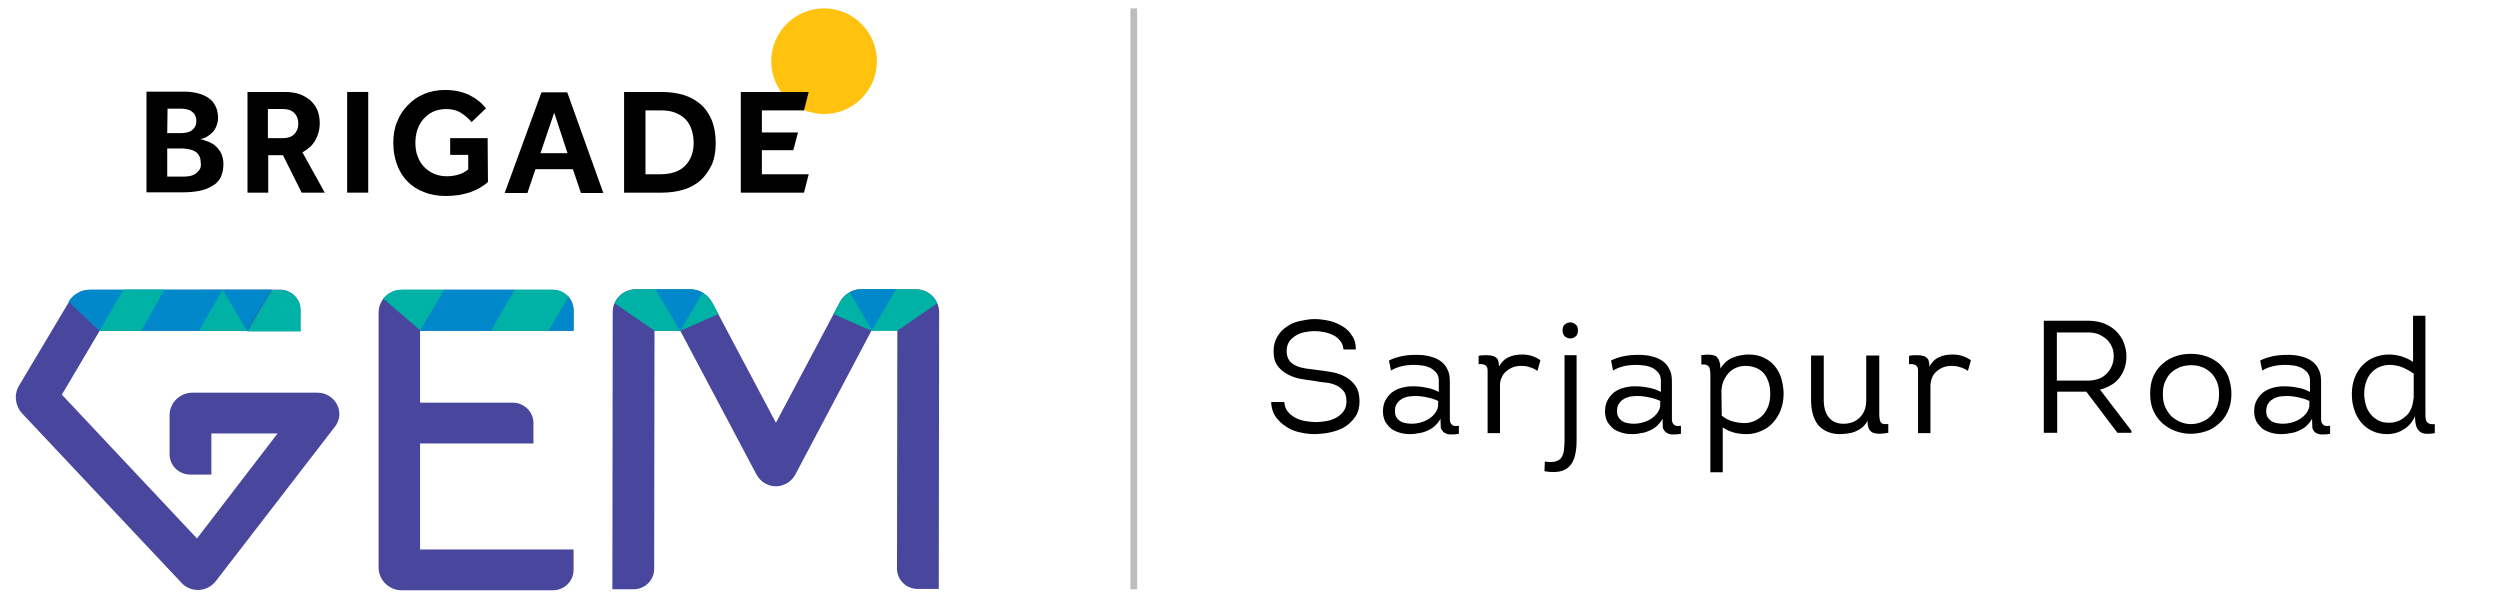 <?xml version="1.0" encoding="utf-8"?>
<!-- Generator: Adobe Illustrator 25.2.1, SVG Export Plug-In . SVG Version: 6.00 Build 0)  -->
<svg version="1.1" id="Layer_1" xmlns="http://www.w3.org/2000/svg" xmlns:xlink="http://www.w3.org/1999/xlink" x="0px" y="0px"
	 viewBox="0 0 747.5 181.2" style="enable-background:new 0 0 747.5 181.2;" xml:space="preserve">
<style type="text/css">
	.st0{fill:#FFC20E;}
	.st1{fill:#49479D;}
	.st2{fill:#00B2A5;}
	.st3{fill:#0088CB;}
	.st4{fill:none;stroke:#BCBCBC;stroke-width:2;stroke-miterlimit:10;}
</style>
<path class="st0" d="M246.4,2.5c-8.7,0-15.8,7.1-15.8,15.8s7.1,15.8,15.8,15.8s15.8-7.1,15.8-15.8C262.2,9.6,255.1,2.5,246.4,2.5"/>
<path d="M66,53c0.5-1.1,0.8-2.4,0.8-3.9c0-1.2-0.2-2.2-0.6-3.1c-0.4-0.9-1-1.6-1.6-2.2c-0.6-0.6-1.3-1-2-1.3s-1.3-0.5-1.9-0.7
	l-0.8-0.2l0.8-0.2c0.3-0.1,0.8-0.3,1.3-0.6s1-0.7,1.5-1.2c0.5-0.5,0.9-1.1,1.2-1.9c0.3-0.7,0.5-1.6,0.5-2.5c0-1-0.2-2-0.5-2.9
	c-0.4-0.9-0.9-1.8-1.7-2.5s-1.9-1.3-3.1-1.7c-1.3-0.4-2.9-0.7-4.7-0.7H43.8v30.1H55c1.8,0,3.5-0.2,4.9-0.5s2.7-0.8,3.7-1.5
	C64.6,55,65.4,54.1,66,53 M50.1,32.5h4.3c0.5,0,1,0.1,1.5,0.2c0.5,0.1,1,0.3,1.4,0.6s0.8,0.7,1,1.1c0.3,0.5,0.4,1.1,0.4,1.8
	s-0.1,1.2-0.4,1.7c-0.3,0.5-0.6,0.8-1,1.1s-0.9,0.5-1.4,0.6s-1,0.2-1.6,0.2H50L50.1,32.5L50.1,32.5z M59.6,50.8
	c-0.4,0.5-0.8,1-1.4,1.3c-0.5,0.3-1.1,0.5-1.8,0.6c-0.6,0.1-1.2,0.1-1.7,0.1H50v-8.4h4.7c0.5,0,1.1,0.1,1.7,0.2
	c0.6,0.1,1.2,0.3,1.8,0.6c0.5,0.3,1,0.7,1.3,1.3c0.4,0.6,0.5,1.3,0.5,2.1C60.2,49.5,60,50.3,59.6,50.8"/>
<path d="M90.2,57.6h6.9l-6.7-12.1l0.3-0.1c1.5-0.9,2.8-2,3.6-3.5c0.8-1.4,1.3-3.1,1.3-5.1c0-1.3-0.2-2.5-0.6-3.6s-1.1-2.1-2-3
	c-0.9-0.8-2-1.5-3.3-2s-2.9-0.7-4.6-0.7H74v30.1h6.2V46.4h4.4L90.2,57.6z M80.1,32.6h4.6c1.4,0,2.5,0.4,3.3,1.2s1.2,1.9,1.2,3.2
	c0,1.2-0.4,2.3-1.2,3.1c-0.8,0.8-1.9,1.2-3.3,1.2h-4.6V32.6z"/>
<rect x="103.8" y="27.5" width="6.3" height="30.1"/>
<path d="M145.8,41.3h-11.2v5h5.4v4.3l-0.1,0.1c-0.8,0.7-1.8,1.2-2.8,1.5s-2.2,0.5-3.4,0.5c-1.4,0-2.6-0.2-3.8-0.7s-2.2-1.2-3-2
	c-0.9-0.9-1.5-1.9-2-3.2c-0.5-1.2-0.7-2.6-0.7-4.1c0-1.4,0.2-2.7,0.6-3.9s1-2.3,1.8-3.2s1.8-1.7,2.9-2.2s2.5-0.8,3.9-0.8
	c1.8,0,3.3,0.4,4.5,1.2c1.1,0.7,2.2,1.6,3.1,2.7l4.3-4.1c-1.3-1.7-3-3-5-4c-2.1-1-4.5-1.5-7.2-1.5c-2.3,0-4.4,0.4-6.3,1.2
	c-1.9,0.8-3.5,1.9-4.9,3.4c-1.4,1.4-2.5,3.1-3.2,5c-0.8,1.9-1.1,4-1.1,6.3s0.4,4.5,1.1,6.4s1.7,3.6,3.1,5c1.3,1.4,3,2.5,4.9,3.2
	c1.9,0.8,4.2,1.2,6.6,1.2c2.7,0,5.1-0.4,7.2-1.1c2-0.7,3.9-1.7,5.4-3.1L145.8,41.3L145.8,41.3z"/>
<path d="M171.3,50.6l2.4,7.1h6.7l-10.8-30.1h-7.7l-11,30.1h6.8l2.4-7.1H171.3z M165.7,33.7l4,12.1h-8.1L165.7,33.7z"/>
<path d="M212.8,49.3c0.8-1.8,1.2-4,1.2-6.5c0-2.6-0.4-4.9-1.2-6.9c-0.8-1.9-1.9-3.5-3.3-4.7c-1.4-1.2-3.1-2.2-5.1-2.8
	c-2-0.6-4.2-0.9-6.5-0.9h-11.3v30.1h11.3c2.3,0,4.5-0.3,6.5-0.9c2-0.6,3.7-1.6,5.1-2.8C210.8,52.7,211.9,51.1,212.8,49.3
	 M204.8,49.6c-1.7,1.7-4.2,2.5-7.3,2.5H193V33h4.5c1.7,0,3.2,0.2,4.4,0.7s2.3,1.1,3.1,2c0.8,0.8,1.4,1.9,1.8,3.1
	c0.4,1.2,0.6,2.5,0.6,4C207.4,45.6,206.5,47.9,204.8,49.6"/>
<polygon points="227.8,52.1 227.8,44.9 237.2,44.9 238.6,39.6 227.8,39.6 227.8,33 240.4,33 241.8,27.5 221.5,27.5 221.5,57.6 
	240.4,57.6 241.8,52.1 "/>
<g>
	<g>
		<path class="st1" d="M280.8,93.3c0-3.7-3.1-6.8-6.9-6.8h-16.4c-2.7,0-5.2,1.5-6.4,3.9l-19.1,36l-19.1-36c-1.2-2.3-3.8-3.9-6.4-3.9
			h-16.4c-3.8,0-6.9,3-6.9,6.8l-0.1,82.9c0,0,2.8,0,6.3,0c3.4,0,6.2-2.7,6.2-6.1l0.1-71.2h7.7l22.8,43c1.2,2.2,3.4,3.5,5.8,3.5
			c2.4,0,4.7-1.4,5.8-3.5l22.8-43.1h7.7l-0.1,71.2c0,3.4,2.8,6.1,6.2,6.1c3.4,0,6.3,0,6.3,0L280.8,93.3z"/>
		<g>
			<path class="st2" d="M212.9,90.4c-1.2-2.3-3.8-3.9-6.4-3.9h-16.4c-2.4,0-4.6,1.3-5.8,3.2c-0.2,0.3-0.5,1-0.5,1l11.9,8.2h7.7
				l11.4-5L212.9,90.4z"/>
			<path class="st3" d="M203.4,98.9l6.7-11.4c0,0-0.4-0.2-0.7-0.3c-0.9-0.4-1.9-0.6-2.9-0.6H196L203.4,98.9z"/>
		</g>
		<g>
			<path class="st2" d="M251.1,90.4c1.2-2.3,3.8-3.9,6.4-3.9h16.4c2.4,0,4.6,1.3,5.8,3.2c0.2,0.3,0.5,1,0.5,1l-11.9,8.2h-7.7
				l-11.4-5L251.1,90.4z"/>
			<path class="st3" d="M260.7,98.8l-6.6-11.4c0,0,0.2-0.2,0.5-0.3c0.9-0.4,1.9-0.6,2.9-0.6h10.4L260.7,98.8z"/>
		</g>
	</g>
	<g>
		<path class="st1" d="M100.8,121c-1.1-2.2-3.4-3.6-5.9-3.6H57.6c-3.8,0-6.9,3-6.9,6.8v11.6c0,3.4,2.8,6.1,6.2,6.1s6.3,0,6.3,0
			v-12.3H83L58.9,161l-40.4-43l11.3-19.1h60c0,0,0-2.8,0-6.2c0-3.4-2.8-6.1-6.2-6.1l-56.7,0.1c-2.6,0-5,1.4-6.3,3.6l-5.9,9.9
			l-9,15.1c-1.6,2.6-1.2,6,0.9,8.3l47.7,50.7c1.3,1.4,3.1,2.1,4.9,2.1c0.1,0,0.2,0,0.3,0c2-0.1,3.8-1.1,5-2.6l35.4-45.9
			C101.7,125.8,101.9,123.2,100.8,121z"/>
		<path class="st3" d="M81.2,86.6H26.9c-2.6,0-5.1,1.4-6.4,3.6l9.2,8.7h44.1L81.2,86.6z"/>
		<polygon class="st2" points="59.5,98.9 73.8,98.9 66.6,86.6 		"/>
		<path class="st2" d="M89.9,92.7c0-2.2-1.1-4.1-3-5.2c-0.1,0-0.2-0.1-0.2-0.1c-0.8-0.5-1.7-0.6-2.3-0.7c-0.4,0-0.6,0-0.6,0h-2.5
			l-7.4,12.4h11.8h0.5l0,0h3.7C89.9,98.9,89.8,96.1,89.9,92.7z"/>
		<polygon class="st2" points="36.9,86.6 29.8,98.9 32.7,98.9 42.2,98.9 49.2,86.6 		"/>
	</g>
	<g>
		<path class="st1" d="M171.5,98.9c0,0,0-2.7,0-6.1s-2.8-6.1-6.2-6.1h-45.2c-3.8,0-6.9,3-6.9,6.8v76.2c0,3.7,3.1,6.8,6.9,6.8h45.2
			c3.4,0,6.2-2.7,6.2-6.1s0-6.1,0-6.1h-45.9v-31.7h33.9c0,0,0-2.7,0-6.1s-2.8-6.1-6.2-6.1h-27.7V98.9H171.5z"/>
		<path class="st3" d="M163.9,98.9h2.1h5.5c0,0,0-2.7,0-6.1c0-1.6-0.6-3-1.6-4.1L163.9,98.9z"/>
		<path class="st2" d="M133,86.6h-1.2h-11.7c-2.3,0-4.2,1.1-5.5,2.7l11.1,9.5L133,86.6z"/>
		<polygon class="st3" points="132.9,86.6 125.6,98.9 147.7,98.9 153.9,86.6 		"/>
		<path class="st2" d="M165.3,86.6h-11.4l-7.1,12.3H164l6-10.2C168.8,87.4,167.1,86.6,165.3,86.6z"/>
	</g>
</g>
<g>
	<path d="M384,120.2c0.1,1.1,0.4,2.1,1,2.8c0.6,0.8,1.4,1.4,2.3,1.9s1.9,0.8,3,1s2.2,0.3,3.2,0.3s2-0.1,3.1-0.3c1.1-0.2,2-0.5,2.9-1
		s1.6-1.1,2.2-1.9s0.9-1.8,0.9-3c0-1.3-0.3-2.4-0.9-3.1s-1.3-1.3-2.2-1.7c-0.9-0.4-1.9-0.7-3.1-0.8c-1.1-0.1-2.3-0.3-3.4-0.5
		c-1.5-0.2-3-0.4-4.5-0.7c-1.4-0.3-2.7-0.8-3.9-1.5c-1.1-0.7-2.1-1.5-2.8-2.6c-0.7-1.1-1-2.4-1-4.1s0.4-3.1,1.1-4.3
		c0.7-1.2,1.6-2.2,2.8-3c1.1-0.8,2.4-1.4,3.9-1.7s2.9-0.6,4.4-0.6c1.4,0,2.9,0.2,4.3,0.5c1.5,0.3,2.8,0.9,4,1.6s2.2,1.6,2.9,2.8
		c0.8,1.1,1.2,2.5,1.2,4.2h-3.7c-0.1-1.1-0.4-1.9-1-2.6s-1.2-1.3-2.1-1.7c-0.8-0.4-1.7-0.7-2.7-0.9c-1-0.2-2-0.3-2.9-0.3
		s-1.9,0.1-2.8,0.3c-1,0.2-1.9,0.5-2.7,1c-0.8,0.5-1.5,1.1-2,1.8c-0.5,0.8-0.8,1.7-0.8,2.8c0,1.2,0.3,2.2,0.8,2.9
		c0.5,0.7,1.2,1.2,2.1,1.6s1.8,0.6,2.9,0.8c1.1,0.1,2.1,0.3,3.1,0.4c1.7,0.2,3.3,0.4,4.8,0.7c1.5,0.3,2.9,0.8,4.1,1.5
		s2.1,1.6,2.9,2.7c0.7,1.1,1.1,2.6,1.1,4.5c0,1.8-0.4,3.3-1.2,4.5c-0.8,1.2-1.8,2.2-3,3s-2.6,1.3-4.2,1.7s-3.1,0.5-4.6,0.6
		c-1.6,0-3.1-0.1-4.7-0.5c-1.6-0.3-3-0.9-4.2-1.7c-1.3-0.8-2.3-1.8-3.2-3c-0.8-1.2-1.3-2.7-1.3-4.4L384,120.2L384,120.2z"/>
	<path d="M430.7,125.2c-0.4,0.8-1,1.5-1.6,2.1c-0.7,0.6-1.4,1.1-2.2,1.4c-0.8,0.4-1.7,0.7-2.6,0.8c-0.9,0.2-1.8,0.3-2.6,0.3
		c-1.1,0-2.1-0.1-3.1-0.4c-1-0.3-1.9-0.7-2.6-1.2c-0.7-0.6-1.3-1.3-1.8-2.1c-0.4-0.8-0.7-1.9-0.7-3c0-1.3,0.2-2.4,0.7-3.3
		c0.5-1,1.1-1.7,1.9-2.4c0.8-0.6,1.7-1.1,2.8-1.4c1.1-0.3,2.2-0.5,3.4-0.5c1.3,0,2.7,0.1,4.1,0.4c1.4,0.2,2.7,0.7,3.8,1.3v-3.3
		c0-1-0.2-1.7-0.7-2.4c-0.5-0.6-1.1-1.1-1.8-1.5c-0.7-0.3-1.5-0.6-2.3-0.7s-1.7-0.2-2.5-0.2c-1.3,0-2.6,0.1-3.8,0.4
		c-1.2,0.3-2.3,0.7-3.2,1.3l-0.6-3c1.1-0.6,2.4-1,3.8-1.3s2.9-0.4,4.4-0.4c1.3,0,2.6,0.1,3.8,0.4c1.2,0.3,2.3,0.7,3.2,1.3
		c0.9,0.6,1.7,1.4,2.2,2.5c0.6,1,0.8,2.3,0.8,3.8v9.6c0,0.6,0,1.2,0,1.7s0.1,0.9,0.3,1.2c0.2,0.3,0.4,0.5,0.8,0.7
		c0.4,0.1,0.9,0.1,1.6,0v2.4c-1,0.2-1.8,0.2-2.5,0.2s-1.3-0.2-1.8-0.5s-0.8-0.8-1.1-1.4C430.8,127.1,430.7,126.3,430.7,125.2z
		 M430.2,120c-0.7-0.4-1.8-0.8-3.1-1.1c-1.3-0.3-2.6-0.5-4-0.5c-0.7,0-1.5,0.1-2.2,0.2c-0.7,0.2-1.4,0.4-1.9,0.8
		c-0.6,0.3-1,0.8-1.4,1.4s-0.5,1.3-0.5,2.1c0,0.7,0.1,1.3,0.4,1.8s0.7,0.9,1.1,1.2c0.5,0.3,1,0.5,1.6,0.6s1.2,0.2,1.9,0.2
		c0.8,0,1.6-0.1,2.4-0.3c0.8-0.2,1.6-0.5,2.3-0.9c0.7-0.4,1.4-0.9,2-1.6s1-1.4,1.2-2.4V120H430.2z"/>
	<path d="M448.2,109.6c0.7-1.3,1.7-2.3,2.9-2.8c1.2-0.6,2.6-0.8,4.1-0.8c2,0,3.8,0.6,5.4,1.7l-0.9,3.2c-0.7-0.5-1.5-0.9-2.3-1.1
		c-0.8-0.3-1.7-0.4-2.6-0.4c-0.8,0-1.6,0.1-2.4,0.4s-1.4,0.7-2,1.2s-1.1,1.1-1.4,1.9c-0.4,0.7-0.5,1.6-0.5,2.5v14.1h-3.7v-17.4
		c0-0.5,0-1,0-1.4s-0.1-0.8-0.3-1.1c-0.2-0.3-0.5-0.5-0.8-0.6c-0.4-0.1-0.9-0.2-1.6-0.1v-2.5c0.9-0.2,1.7-0.2,2.5-0.2
		c0.7,0,1.4,0.1,2,0.3c0.6,0.2,1,0.6,1.3,1.1C448,108,448.2,108.7,448.2,109.6z"/>
	<path d="M471.4,106.3v25.4c0,3.7-0.7,6.3-2.2,7.8s-3.9,2-7.4,1.4l0.1-2.9c1.3,0.2,2.3,0.2,3.1,0c0.8-0.2,1.4-0.6,1.8-1.1
		c0.4-0.6,0.7-1.3,0.8-2.2c0.1-0.9,0.2-1.9,0.2-3.1v-25.4h3.6V106.3z M467.2,98.8c0-0.8,0.2-1.4,0.7-1.8s1-0.6,1.6-0.6
		s1.1,0.2,1.6,0.6s0.7,1,0.7,1.8s-0.2,1.4-0.7,1.8s-1,0.6-1.6,0.6s-1.1-0.2-1.6-0.6C467.4,100.1,467.2,99.5,467.2,98.8z"/>
	<path d="M497.1,125.2c-0.4,0.8-1,1.5-1.6,2.1c-0.7,0.6-1.4,1.1-2.2,1.4c-0.8,0.4-1.7,0.7-2.6,0.8c-0.9,0.2-1.8,0.3-2.6,0.3
		c-1.1,0-2.1-0.1-3.1-0.4c-1-0.3-1.9-0.7-2.6-1.2c-0.7-0.6-1.3-1.3-1.8-2.1c-0.4-0.8-0.7-1.9-0.7-3c0-1.3,0.2-2.4,0.7-3.3
		c0.5-1,1.1-1.7,1.9-2.4c0.8-0.6,1.7-1.1,2.8-1.4c1.1-0.3,2.2-0.5,3.4-0.5c1.3,0,2.7,0.1,4.1,0.4c1.4,0.2,2.7,0.7,3.8,1.3v-3.3
		c0-1-0.2-1.7-0.7-2.4c-0.5-0.6-1.1-1.1-1.8-1.5c-0.7-0.3-1.5-0.6-2.3-0.7s-1.7-0.2-2.5-0.2c-1.3,0-2.6,0.1-3.8,0.4
		c-1.2,0.3-2.3,0.7-3.2,1.3l-0.6-3c1.1-0.6,2.4-1,3.8-1.3s2.9-0.4,4.4-0.4c1.3,0,2.6,0.1,3.8,0.4c1.2,0.3,2.3,0.7,3.2,1.3
		c0.9,0.6,1.7,1.4,2.2,2.5c0.6,1,0.8,2.3,0.8,3.8v9.6c0,0.6,0,1.2,0,1.7s0.1,0.9,0.3,1.2c0.2,0.3,0.4,0.5,0.8,0.7
		c0.4,0.1,0.9,0.1,1.6,0v2.4c-1,0.2-1.8,0.2-2.5,0.2s-1.3-0.2-1.8-0.5s-0.8-0.8-1.1-1.4C497.2,127.1,497.1,126.3,497.1,125.2z
		 M496.6,120c-0.7-0.4-1.8-0.8-3.1-1.1c-1.3-0.3-2.6-0.5-4-0.5c-0.7,0-1.5,0.1-2.2,0.2c-0.7,0.2-1.4,0.4-1.9,0.8
		c-0.6,0.3-1,0.8-1.4,1.4s-0.5,1.3-0.5,2.1c0,0.7,0.1,1.3,0.4,1.8s0.7,0.9,1.1,1.2c0.5,0.3,1,0.5,1.6,0.6s1.2,0.2,1.9,0.2
		c0.8,0,1.6-0.1,2.4-0.3c0.8-0.2,1.6-0.5,2.3-0.9c0.7-0.4,1.4-0.9,2-1.6s1-1.4,1.2-2.4V120H496.6z"/>
	<path d="M514.4,110.2c1-1.6,2.2-2.7,3.8-3.3c1.5-0.6,3.1-0.9,4.6-0.9c1.7,0,3.2,0.3,4.5,0.9s2.4,1.4,3.3,2.5s1.6,2.3,2,3.7
		c0.4,1.4,0.7,3,0.7,4.6c0,1.8-0.3,3.5-0.9,5c-0.6,1.5-1.4,2.7-2.4,3.8c-1,1.1-2.2,1.9-3.5,2.4c-1.4,0.6-2.8,0.9-4.2,0.9
		c-1.2,0-2.4-0.1-3.6-0.4c-1.2-0.3-2.4-0.8-3.6-1.6v13.4h-3.7V114c0-0.7,0-1.4,0-2.1s-0.1-1.2-0.2-1.7s-0.4-0.8-0.8-1
		s-1-0.3-1.7-0.2v-2.8c1.8-0.3,3.3-0.2,4.4,0.3C513.9,107.2,514.4,108.4,514.4,110.2z M514.8,124.3c1.1,0.8,2.1,1.4,3.3,1.7
		c1.1,0.3,2.3,0.5,3.4,0.5c1.1,0,2.1-0.2,3-0.6c1-0.4,1.8-1,2.5-1.7c0.7-0.7,1.3-1.7,1.7-2.7c0.4-1.1,0.6-2.3,0.6-3.7
		c0-1.1-0.1-2.2-0.4-3.2c-0.3-1-0.7-1.9-1.3-2.7c-0.6-0.8-1.4-1.4-2.3-1.8c-0.9-0.4-2-0.7-3.3-0.7c-1.1,0-2.1,0.2-3,0.6
		c-0.9,0.4-1.6,0.9-2.2,1.6c-0.6,0.7-1.1,1.5-1.5,2.4c-0.4,0.9-0.5,1.9-0.6,2.8L514.8,124.3L514.8,124.3z"/>
	<path d="M561.9,106.3v16.9c0,0.9,0,1.5,0.1,2s0.2,0.9,0.4,1.1c0.2,0.3,0.5,0.4,0.8,0.5c0.3,0,0.8,0,1.4,0v2.6
		c-0.9,0.2-1.7,0.2-2.5,0.3c-0.8,0-1.5-0.1-2-0.3c-0.6-0.2-1-0.6-1.3-1.2c-0.3-0.6-0.4-1.3-0.4-2.4c-0.4,0.8-1,1.5-1.6,2
		c-0.6,0.5-1.3,0.9-2,1.2s-1.5,0.5-2.3,0.6s-1.6,0.2-2.4,0.2c-1.5,0-2.8-0.3-3.9-0.8c-1.1-0.5-2-1.2-2.7-2.1s-1.2-2-1.5-3.2
		s-0.5-2.5-0.5-4v-13.4h3.8v13.4c0,2.1,0.5,3.8,1.5,5.1c1.1,1.3,2.5,1.9,4.4,1.9c2,0,3.6-0.6,4.9-1.9c1.3-1.3,1.9-3,1.9-5.1v-13.4
		L561.9,106.3L561.9,106.3z"/>
	<path d="M576.9,109.6c0.7-1.3,1.7-2.3,2.9-2.8c1.2-0.6,2.6-0.8,4.1-0.8c2,0,3.8,0.6,5.4,1.7l-0.9,3.2c-0.7-0.5-1.5-0.9-2.3-1.1
		c-0.8-0.3-1.7-0.4-2.6-0.4c-0.8,0-1.6,0.1-2.4,0.4c-0.8,0.3-1.4,0.7-2,1.2s-1.1,1.1-1.4,1.9c-0.3,0.7-0.5,1.6-0.5,2.5v14.1h-3.7
		v-17.4c0-0.5,0-1,0-1.4s-0.1-0.8-0.3-1.1c-0.2-0.3-0.5-0.5-0.8-0.6c-0.4-0.1-0.9-0.2-1.6-0.1v-2.5c0.9-0.2,1.7-0.2,2.5-0.2
		c0.7,0,1.4,0.1,2,0.3c0.6,0.2,1,0.6,1.3,1.1C576.7,108,576.9,108.7,576.9,109.6z"/>
	<path d="M637.3,128.8v0.6h-4.2l-9.3-12.3h-8.7v12.3h-4V95.9h13.3c1.7,0,3.3,0.3,4.7,0.8c1.4,0.6,2.6,1.3,3.6,2.3s1.8,2.1,2.3,3.4
		s0.8,2.7,0.8,4.2c0,1.3-0.2,2.5-0.6,3.6c-0.4,1.1-0.9,2-1.6,2.9c-0.7,0.8-1.5,1.6-2.5,2.1c-1,0.6-2,1-3.2,1.3L637.3,128.8z
		 M624.4,113.8c1.1,0,2-0.2,3-0.5c0.9-0.3,1.7-0.8,2.4-1.5s1.2-1.4,1.6-2.3c0.4-0.9,0.6-1.9,0.6-3s-0.2-2.1-0.6-2.9
		c-0.4-0.9-0.9-1.6-1.6-2.2c-0.7-0.6-1.5-1.1-2.4-1.5c-0.9-0.3-1.9-0.5-3-0.5H615v14.4H624.4z"/>
	<path d="M667.2,117.8c0,2-0.4,3.8-1.1,5.3c-0.7,1.5-1.6,2.7-2.8,3.7c-1.1,1-2.5,1.8-3.9,2.2c-1.5,0.5-3,0.7-4.5,0.7s-3-0.3-4.4-0.8
		s-2.7-1.3-3.9-2.3c-1.1-1-2-2.2-2.7-3.7s-1-3.2-1-5.2s0.3-3.8,1-5.3s1.6-2.7,2.8-3.7c1.1-1,2.4-1.7,3.9-2.2
		c1.4-0.5,2.9-0.7,4.5-0.7c1.5,0,3,0.2,4.5,0.7s2.7,1.2,3.9,2.2c1.1,1,2,2.2,2.7,3.7C666.8,114.1,667.2,115.8,667.2,117.8z
		 M646.7,117.8c0,1.5,0.2,2.8,0.7,3.9s1.1,2,1.9,2.8c0.8,0.7,1.7,1.3,2.7,1.7c1,0.4,2,0.6,3.1,0.6s2.1-0.2,3.1-0.6s1.9-0.9,2.7-1.7
		c0.8-0.7,1.4-1.7,1.9-2.8c0.5-1.1,0.7-2.4,0.7-3.9s-0.2-2.7-0.7-3.8c-0.5-1.1-1.1-2-1.9-2.7c-0.8-0.7-1.7-1.3-2.7-1.6
		c-1-0.4-2-0.5-3.1-0.5s-2.1,0.2-3.1,0.5c-1,0.4-1.9,0.9-2.7,1.6s-1.4,1.6-1.9,2.7S646.7,116.3,646.7,117.8z"/>
	<path d="M691.3,125.2c-0.4,0.8-1,1.5-1.6,2.1c-0.7,0.6-1.4,1.1-2.2,1.4c-0.8,0.4-1.7,0.7-2.6,0.8c-0.9,0.2-1.8,0.3-2.7,0.3
		c-1.1,0-2.1-0.1-3.1-0.4c-1-0.3-1.9-0.7-2.6-1.2c-0.7-0.6-1.3-1.3-1.8-2.1c-0.4-0.8-0.7-1.9-0.7-3c0-1.3,0.2-2.4,0.7-3.3
		c0.5-1,1.1-1.7,1.9-2.4c0.8-0.6,1.7-1.1,2.8-1.4c1-0.3,2.2-0.5,3.4-0.5c1.3,0,2.7,0.1,4.1,0.4c1.4,0.2,2.7,0.7,3.8,1.3v-3.3
		c0-1-0.2-1.7-0.7-2.4c-0.5-0.6-1.1-1.1-1.8-1.5c-0.7-0.3-1.5-0.6-2.3-0.7s-1.7-0.2-2.5-0.2c-1.3,0-2.6,0.1-3.8,0.4
		s-2.3,0.7-3.2,1.3l-0.6-3c1.1-0.6,2.4-1,3.8-1.3c1.4-0.3,2.9-0.4,4.4-0.4c1.3,0,2.6,0.1,3.8,0.4s2.3,0.7,3.2,1.3
		c0.9,0.6,1.7,1.4,2.2,2.5c0.6,1,0.8,2.3,0.8,3.8v9.6c0,0.6,0,1.2,0,1.7s0.1,0.9,0.3,1.2c0.2,0.3,0.4,0.5,0.8,0.7
		c0.4,0.1,0.9,0.1,1.6,0v2.4c-1,0.2-1.8,0.2-2.5,0.2s-1.3-0.2-1.8-0.5s-0.8-0.8-1-1.4C691.4,127.1,691.3,126.3,691.3,125.2z
		 M690.7,120c-0.7-0.4-1.8-0.8-3.1-1.1c-1.3-0.3-2.6-0.5-4-0.5c-0.7,0-1.5,0.1-2.2,0.2c-0.7,0.2-1.4,0.4-1.9,0.8
		c-0.6,0.3-1,0.8-1.4,1.4c-0.3,0.6-0.5,1.3-0.5,2.1c0,0.7,0.1,1.3,0.4,1.8c0.3,0.5,0.7,0.9,1.1,1.2c0.5,0.3,1,0.5,1.6,0.6
		s1.2,0.2,1.9,0.2c0.8,0,1.6-0.1,2.4-0.3c0.8-0.2,1.6-0.5,2.3-0.9s1.4-0.9,2-1.6s1-1.4,1.2-2.4V120H690.7z"/>
	<path d="M722.1,124.4c-0.8,1.8-1.9,3.1-3.4,4c-1.4,0.9-3.1,1.4-4.9,1.4c-1.7,0-3.2-0.3-4.6-1c-1.3-0.6-2.4-1.5-3.3-2.6
		c-0.9-1.1-1.6-2.4-2-3.8c-0.5-1.4-0.7-3-0.7-4.6c0-1.8,0.3-3.5,0.9-5c0.6-1.5,1.4-2.7,2.4-3.7s2.2-1.8,3.5-2.3s2.8-0.8,4.3-0.8
		c1.2,0,2.4,0.2,3.6,0.5c1.2,0.4,2.4,0.9,3.6,1.7V94.4h3.7v27.4c0,0.8,0,1.5,0,2.1c0,0.7,0,1.2,0.2,1.7c0.1,0.5,0.4,0.8,0.8,1
		c0.4,0.2,1,0.3,1.8,0.2v2.7c-0.9,0.2-1.8,0.2-2.5,0.2s-1.4-0.2-1.9-0.6c-0.5-0.4-0.9-0.9-1.1-1.6
		C722.2,126.7,722.1,125.7,722.1,124.4z M721.5,111.6c-1.1-0.8-2.3-1.4-3.5-1.9c-1.2-0.4-2.4-0.6-3.5-0.6s-2,0.2-3,0.6
		c-0.9,0.4-1.7,0.9-2.4,1.7c-0.7,0.7-1.2,1.6-1.6,2.7c-0.4,1.1-0.6,2.3-0.6,3.7c0,1.1,0.2,2.2,0.5,3.3c0.3,1.1,0.8,2,1.4,2.7
		c0.6,0.8,1.4,1.4,2.3,1.9c0.9,0.5,2,0.7,3.2,0.7c1.1,0,2.1-0.2,3-0.6s1.6-1,2.3-1.6s1.1-1.5,1.5-2.4c0.3-0.9,0.5-1.9,0.6-3v-7.2
		H721.5z"/>
</g>
<line class="st4" x1="339" y1="2.5" x2="339" y2="176.2"/>
</svg>
